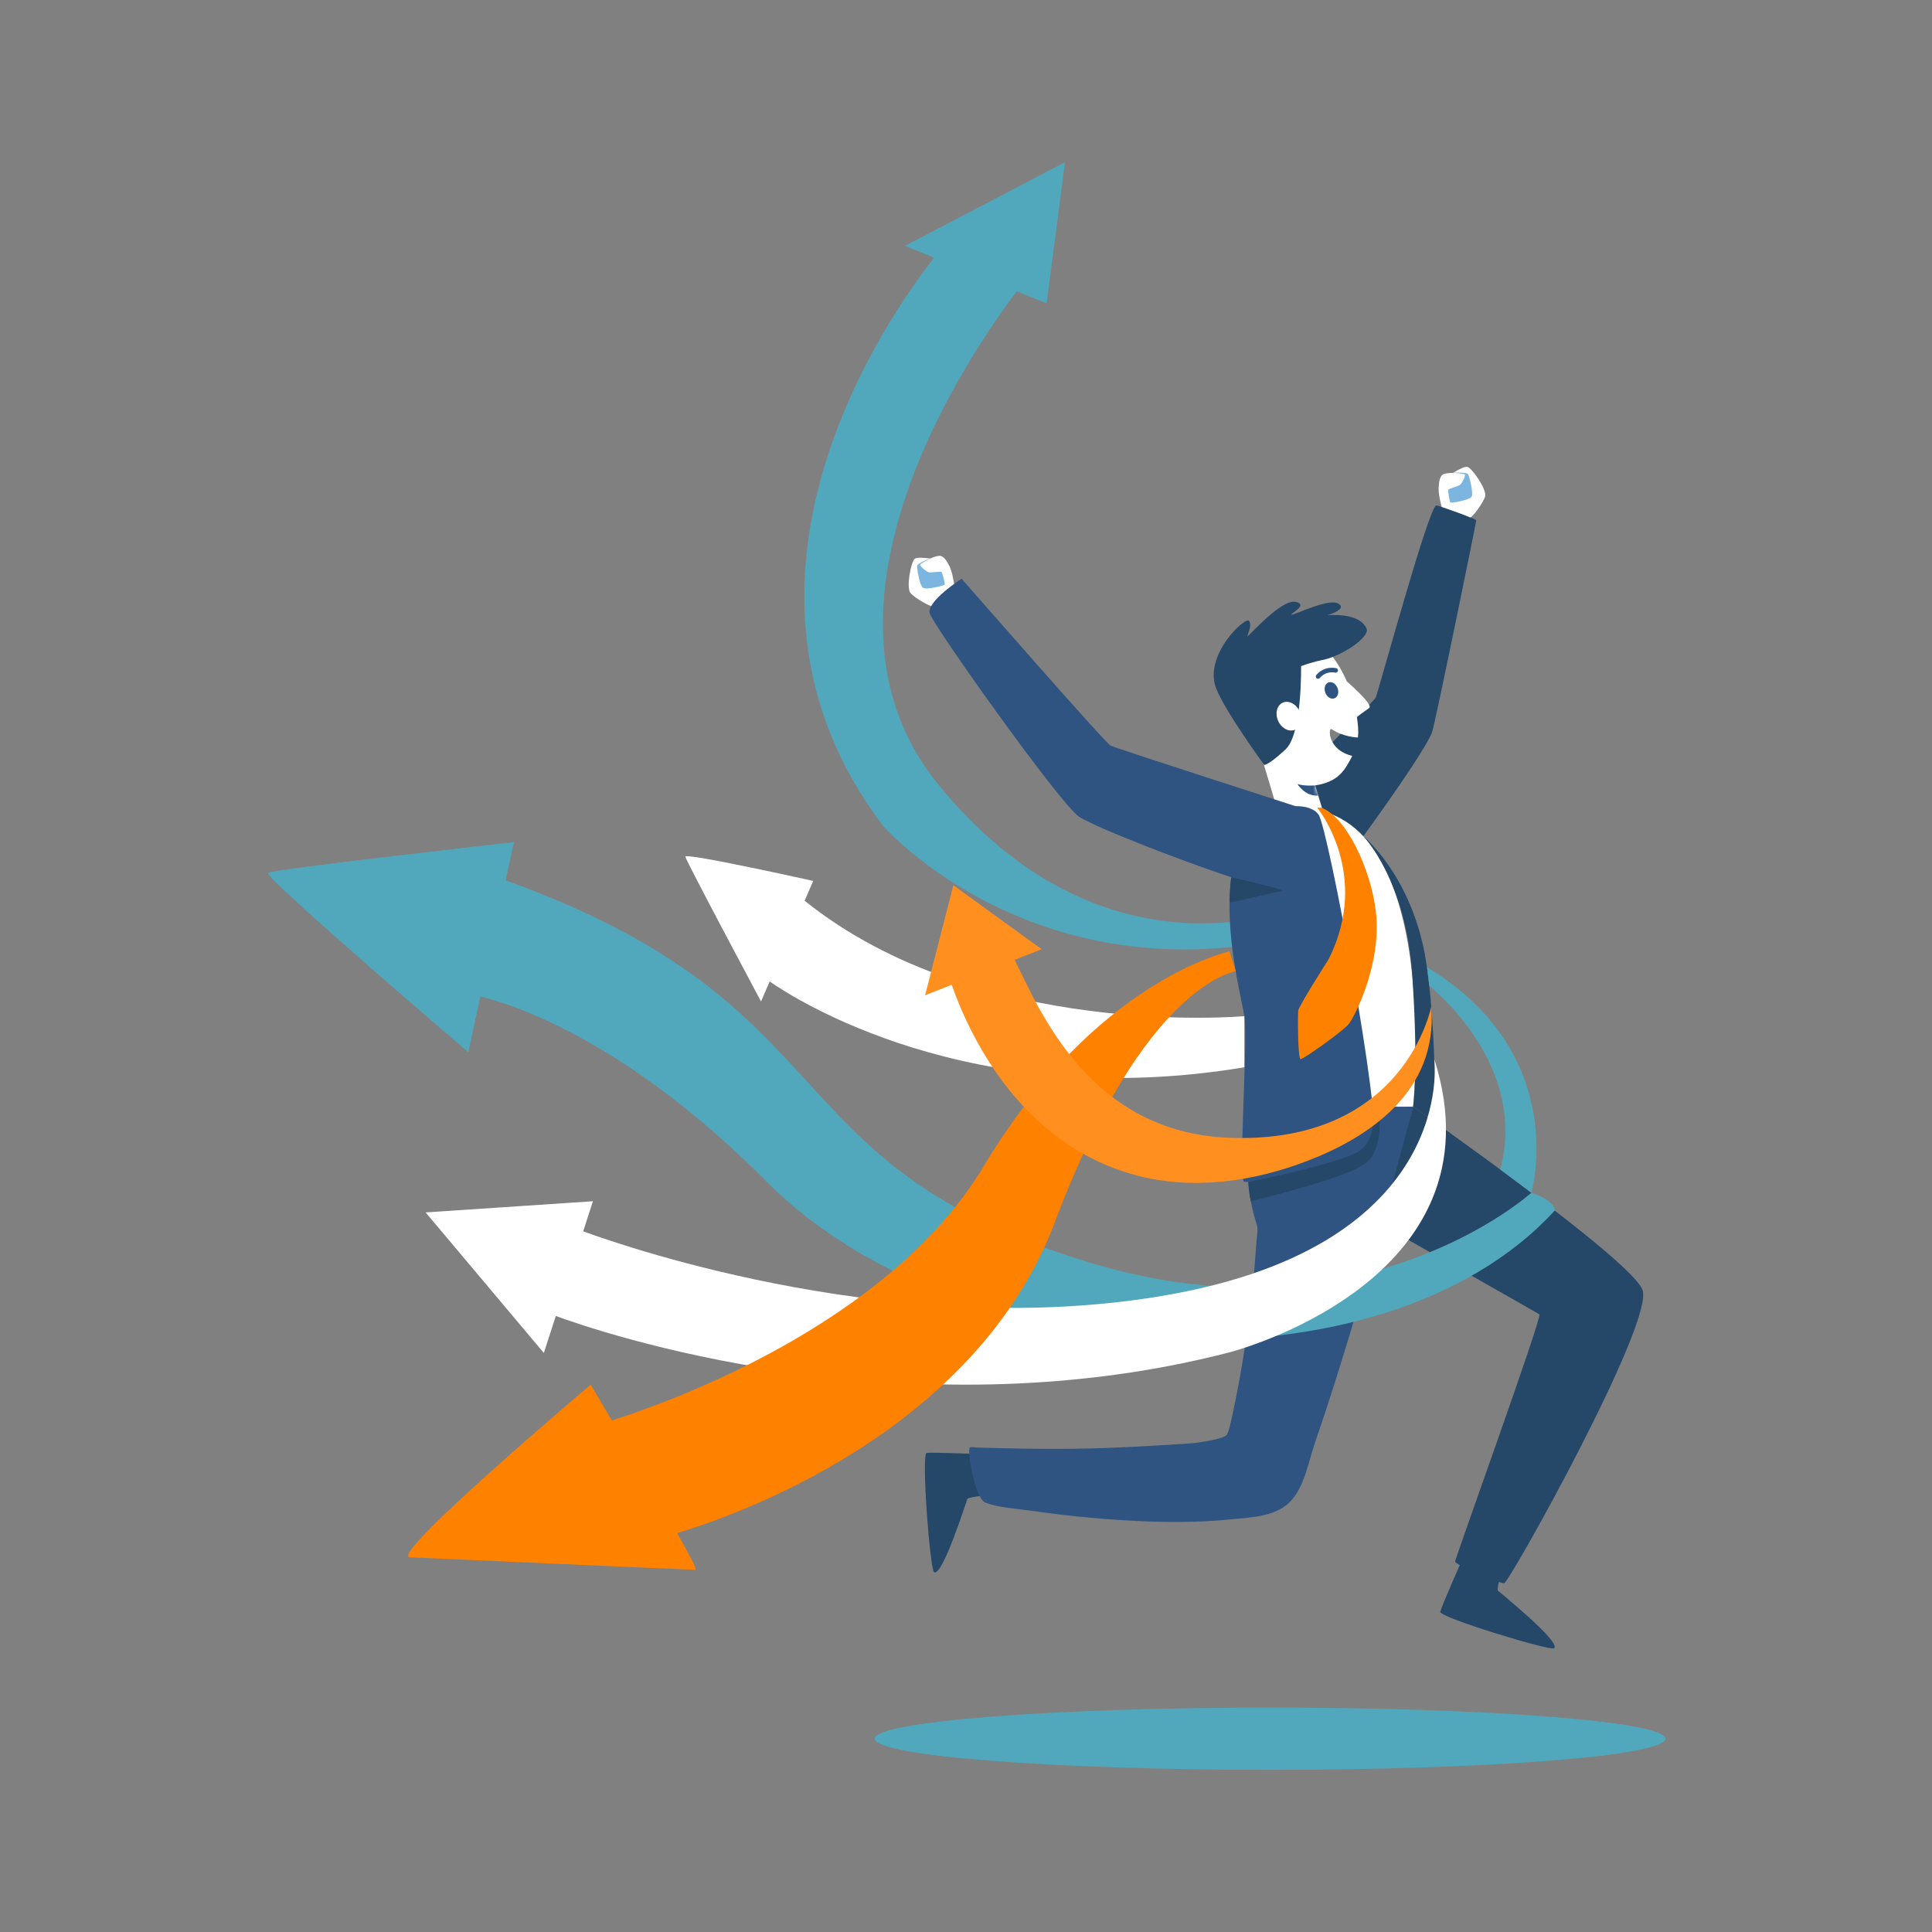 <svg width="548" height="548" viewBox="0 0 548 548" fill="none" xmlns="http://www.w3.org/2000/svg">
<rect x="0" y="0" width="548" height="548" fill="#808080" stroke="none"/>
<path d="M360.247 502C422.18 502 472.388 498.048 472.388 493.172C472.388 488.297 422.18 484.345 360.247 484.345C298.313 484.345 248.106 488.297 248.106 493.172C248.106 498.048 298.313 502 360.247 502Z" fill="#51A8BC"/>
<path d="M266.083 222.449C225.17 172.102 275.979 99.001 288.404 82.614L296.863 86.046L302.092 46L256.685 69.742L264.962 73.101C251.864 89.763 198.458 165.529 250.432 234.219C250.432 234.219 292.101 281.848 365.099 266.112L365.594 257.94C365.594 257.94 312.405 279.453 266.083 222.449Z" fill="#51A8BC"/>
<path d="M353.635 234.57C353.635 234.57 389.444 199.39 390.191 197.894C390.939 196.399 405.454 142.85 407.448 143.349C409.442 143.847 418.729 147.129 418.729 147.609C418.729 148.089 407.161 204.802 406.223 207.605C404.052 214.093 374.403 254.697 373.409 253.922C372.414 253.146 353.635 234.57 353.635 234.57Z" fill="#254768"/>
<path d="M281.49 423.901C281.49 423.901 274.615 424.624 274.392 425.124C274.169 425.623 267.33 447.299 264.956 445.953C263.786 445.289 261.269 412.404 262.84 412.12C264.411 411.835 280.117 412.564 280.117 412.564L281.49 423.901Z" fill="#254768"/>
<path d="M426.289 444.103C426.289 444.103 424.463 450.771 424.847 451.16C425.231 451.549 442.936 465.802 440.818 467.524C439.775 468.373 408.227 458.759 408.532 457.192C408.838 455.625 415.229 441.26 415.229 441.26L426.289 444.103Z" fill="#254768"/>
<path d="M365.709 316.52C365.709 316.52 334.865 235.777 361.026 230.119C410.313 219.458 400.814 313.915 400.814 313.915L365.709 316.52Z" fill="white"/>
<path d="M383.563 214.402C376.352 212.673 376.813 206.228 377.653 206.796C381.104 209.126 385.144 209.176 385.176 209.192C385.27 208.286 385.289 207.362 385.22 206.426C385.076 204.498 384.785 202.512 384.336 200.502C381.352 187.143 372.534 177.743 364.64 179.506C356.745 181.27 352.764 193.528 355.748 206.886C357.446 214.489 361.033 224.353 363.823 235.444L376.009 232.549L373.037 222.78C379.863 221.702 381.488 218.36 383.563 214.402Z" fill="white"/>
<mask id="mask0_794_713" style="mask-type:luminance" maskUnits="userSpaceOnUse" x="354" y="179" width="32" height="57">
<path d="M383.562 214.402C376.351 212.673 376.812 206.228 377.652 206.795C381.104 209.126 385.143 209.176 385.175 209.192C385.269 208.286 385.288 207.362 385.219 206.426C385.075 204.498 384.784 202.512 384.335 200.502C381.351 187.143 372.533 177.743 364.639 179.506C356.744 181.269 352.763 193.528 355.747 206.886C357.445 214.489 361.032 224.353 363.822 235.444L376.008 232.549L373.036 222.78C379.862 221.702 381.487 218.36 383.562 214.402Z" fill="white"/>
</mask>
<g mask="url(#mask0_794_713)">
<path d="M373.037 222.78C373.037 222.78 370.182 223.03 368.024 222.405C368.024 222.405 370.096 225.922 373.915 225.668L373.037 222.78Z" fill="#2F5481"/>
</g>
<path d="M344.975 195.311C341.245 185.859 353.349 174.648 354.319 176.132C355.29 177.617 353.473 180.607 353.882 180.473C354.291 180.339 363.485 169.879 367.456 170.709C371.427 171.539 365.556 174.244 366.384 174.34C367.211 174.436 376.862 169.602 379.597 171.209C382.332 172.816 376.498 174.512 376.498 174.512C376.498 174.512 385.669 173.552 387.631 178.355C388.544 180.589 381.32 185.658 375.726 187.075C375.726 187.075 372.754 187.583 369.038 188.938C369.038 188.938 369.407 208.1 364.654 212.547C359.901 216.994 358.598 216.99 358.598 216.99C358.598 216.99 347.579 201.91 344.975 195.311Z" fill="#254768"/>
<path d="M362.578 204.559C363.568 206.665 365.72 207.739 367.385 206.957C369.051 206.175 369.599 203.833 368.609 201.726C367.62 199.62 365.468 198.546 363.803 199.328C362.137 200.109 361.589 202.452 362.578 204.559Z" fill="white"/>
<path d="M375.92 196.483C376.391 197.724 377.55 198.436 378.509 198.072C379.467 197.708 379.862 196.407 379.39 195.165C378.919 193.923 377.76 193.211 376.801 193.576C375.843 193.939 375.448 195.241 375.92 196.483Z" fill="#2F5481"/>
<path d="M373.855 192.538C373.707 192.538 373.559 192.487 373.436 192.384C373.164 192.153 373.131 191.744 373.362 191.472C375.697 188.72 378.893 189.492 379.028 189.526C379.374 189.614 379.584 189.966 379.496 190.312C379.408 190.658 379.059 190.867 378.712 190.781C378.602 190.755 376.148 190.19 374.349 192.309C374.221 192.46 374.039 192.538 373.855 192.538Z" fill="#2F5481"/>
<path d="M363.24 313.914C347.932 323.57 356.153 346.028 356.527 347.568C356.905 349.127 356.421 351.295 356.325 352.864C356.045 357.406 355.634 361.941 355.145 366.464C354.448 372.925 353.575 379.367 352.522 385.78C351.918 389.456 351.254 393.122 350.524 396.775C350.159 398.599 349.777 400.42 349.378 402.236C349.095 403.52 348.625 405.68 348.066 406.844C347.448 408.13 340.06 409.256 337.353 409.431C326.515 410.133 315.698 410.79 304.834 410.932C295.621 411.053 286.421 410.858 277.213 410.601C276.675 410.587 275.619 410.343 275.105 410.568C274.204 410.96 276.41 424.962 279.461 426.17C283.349 427.709 288.258 427.895 292.347 428.487C301.337 429.788 310.386 430.729 319.454 431.257C329.366 431.834 339.368 431.965 349.256 430.943C355.166 430.332 362.204 430.258 366.44 425.413C370.092 421.236 371.249 414.233 373.026 409.078C375.395 402.203 377.65 395.288 379.823 388.347C384.073 374.764 388.004 361.084 391.845 347.38C394.962 336.262 398.008 325.116 400.814 313.914H363.24V313.914Z" fill="#2F5481"/>
<path d="M382.015 193.271C382.015 193.271 389.666 199.905 388.366 200.81C387.066 201.715 383.966 204.006 383.966 204.006L382.015 193.271Z" fill="white"/>
<path d="M363.362 229.099C363.362 229.099 371.297 227.245 374.02 231.099C376.742 234.953 392.254 318.425 389.447 323.54C386.64 328.656 354.573 336.084 352.869 335.152C351.165 334.221 354.002 295.477 352.952 288.223C351.903 280.969 339.342 236.581 363.362 229.099Z" fill="#2F5481"/>
<path d="M389.322 313.915C389.322 313.915 391.218 324.023 384.289 327.19C375.894 331.028 354.069 335.232 354.069 335.232C354.069 335.232 354.264 338.346 354.777 340.722C354.777 340.722 383.318 333.904 387.8 329.581C393.026 324.54 390.927 313.915 390.927 313.915H389.322Z" fill="#254768"/>
<path d="M373.625 229.073C373.625 229.073 389.05 247.937 376.827 272.122C376.827 272.122 368.363 285.386 368.226 286.68C368.089 287.974 368.089 300.418 368.91 300.418C369.73 300.418 380.943 292.487 382.584 290.436C384.225 288.385 391.973 273.373 390.25 258.564C388.85 246.525 381.838 231.614 374.732 229.072L373.625 229.073Z" fill="#FF8100"/>
<path d="M269.057 160.167L269.057 160.166C269.057 160.166 268.135 158.032 266.834 157.689C266.182 157.516 264.934 157.949 263.851 158.422C261.902 158.144 260.005 158.083 259.465 158.494C258.379 159.319 256.993 166.666 258.244 168.181C259.494 169.696 264.264 172.336 264.568 171.924C266.046 169.92 270.09 166.285 270.649 165.903C270.649 165.903 270.134 161.739 269.057 160.167Z" fill="white"/>
<path d="M263.852 158.423C263.852 158.423 260.966 159.849 260.993 160.259C261.019 160.668 262.79 162.207 263.485 162.33C264.179 162.452 266.862 162.054 267.037 162.179C267.211 162.303 268.174 165.571 267.943 165.838C267.712 166.105 262.67 167.402 261.759 166.685C260.847 165.968 259.974 160.961 260.15 160.422C260.324 159.883 262.795 158.677 263.852 158.423Z" fill="#7CB5E0"/>
<path d="M408.119 137.841L408.118 137.84C408.118 137.84 408.094 135.516 409.143 134.674C409.669 134.251 410.985 134.139 412.167 134.132C413.835 133.086 415.543 132.26 416.204 132.416C417.531 132.729 421.781 138.88 421.255 140.773C420.728 142.665 417.464 146.968 416.996 146.762C414.407 145.619 410.16 144.257 408.922 143.787C408.922 143.787 407.772 139.715 408.119 137.841Z" fill="white"/>
<path d="M412.167 134.132C412.167 134.132 415.383 134.264 415.525 134.649C415.668 135.034 414.675 137.16 414.089 137.554C413.504 137.948 410.891 138.674 410.782 138.859C410.673 139.044 411.12 142.42 411.44 142.57C411.76 142.72 416.895 141.859 417.436 140.833C417.977 139.807 416.741 134.877 416.362 134.456C415.983 134.034 413.236 133.936 412.167 134.132Z" fill="#7CB5E0"/>
<path d="M367.449 228.657C367.449 228.657 316.564 212.267 315 211.485C313.435 210.703 272.76 164.161 272.76 164.161C272.76 164.161 262.726 170.58 263.717 173.997C264.708 177.413 300.43 227.737 306.021 231.619C311.613 235.5 354.966 251.653 357.518 251.032C360.071 250.411 367.449 228.657 367.449 228.657Z" fill="#2F5481"/>
<path d="M400.814 313.914C400.814 313.914 463.425 357.744 465.929 366.002C468.911 375.837 427.998 449.093 426.621 449.093C425.243 449.093 412.733 443.834 412.733 442.939C412.733 442.044 437.539 373.405 436.644 372.808C435.749 372.211 391.845 347.38 391.845 347.38L400.814 313.914Z" fill="#254768"/>
<path d="M386.693 237.189C386.693 237.189 398.783 249.439 400.597 276.852C402.423 304.447 400.813 313.915 400.813 313.915L407.214 318.446C407.214 318.446 407.243 287.28 404.161 270.743C399.916 247.966 386.693 237.189 386.693 237.189Z" fill="#254768"/>
<path d="M434.357 338.312C434.357 338.312 386.694 381.504 309.643 358.288C216.941 330.357 242.991 285.582 143.418 249.701L145.774 238.852C145.774 238.852 77.655 246.556 76.033 247.544C74.411 248.532 132.833 298.456 132.833 298.456L136.264 282.654C146.422 285.143 178.139 295.616 217.518 335.232C271.914 389.956 391.91 396.894 440.994 343.379C440.994 343.379 441.517 340.766 434.357 338.312Z" fill="#51A8BC"/>
<path d="M406.829 300.418C406.829 300.418 413.834 352.746 331.174 367.308C256.185 380.519 179.083 354.251 165.417 349.262L168.179 340.722L120.725 343.896L154.259 383.758L157.652 373.268C168.876 377.403 256.014 407.565 348.739 383.583C348.739 383.583 426.964 363.647 406.829 300.418Z" fill="white"/>
<path d="M228.229 255.489L230.661 249.87C230.661 249.87 194.182 241.74 194.391 242.991C194.599 244.242 215.861 284.056 215.861 284.056L218.315 278.388C225.095 283.124 275.201 315.713 352.952 302.725V288.223C352.952 288.223 277.519 295.116 228.229 255.489Z" fill="white"/>
<path d="M348.739 269.87C348.739 269.87 310.806 277.818 278.977 330.868C251.773 376.209 187.857 398.399 173.546 402.894C170.008 396.893 167.544 392.753 167.544 392.753C167.544 392.753 109.965 441.429 116.243 441.711C122.521 441.993 195.57 445.253 197.222 445.253C197.742 445.253 196.249 442.286 192.064 434.844C207.143 430.367 276.57 406.797 299.231 346.585C324.71 278.887 350.5 275.495 350.5 275.495L348.739 269.87Z" fill="#FF8100"/>
<path d="M405.963 285.491C405.963 285.491 398.558 324.564 348.738 322.732C308.997 321.27 294.848 286.48 287.804 272.262L295.45 269.238L270.414 251.101L262.396 282.31L269.943 279.325C274.711 292.962 289.01 324.296 321.925 333.273C338.085 337.681 355.357 335.243 370.987 329.22C387.911 322.699 407.986 309.786 405.963 285.491Z" fill="#FF901F"/>
<path d="M349.285 248.841C349.285 248.841 365.778 252.552 363.601 252.77C361.425 252.987 348.713 256.356 348.738 255.816C348.763 255.277 348.896 249.809 349.285 248.841Z" fill="#254768"/>
<path d="M405.415 279.629C405.415 279.629 433.634 301.585 425.527 331.723L434.356 338.312C434.356 338.312 445.788 299.208 404.748 274.311L405.415 279.629Z" fill="#51A8BC"/>
</svg>
